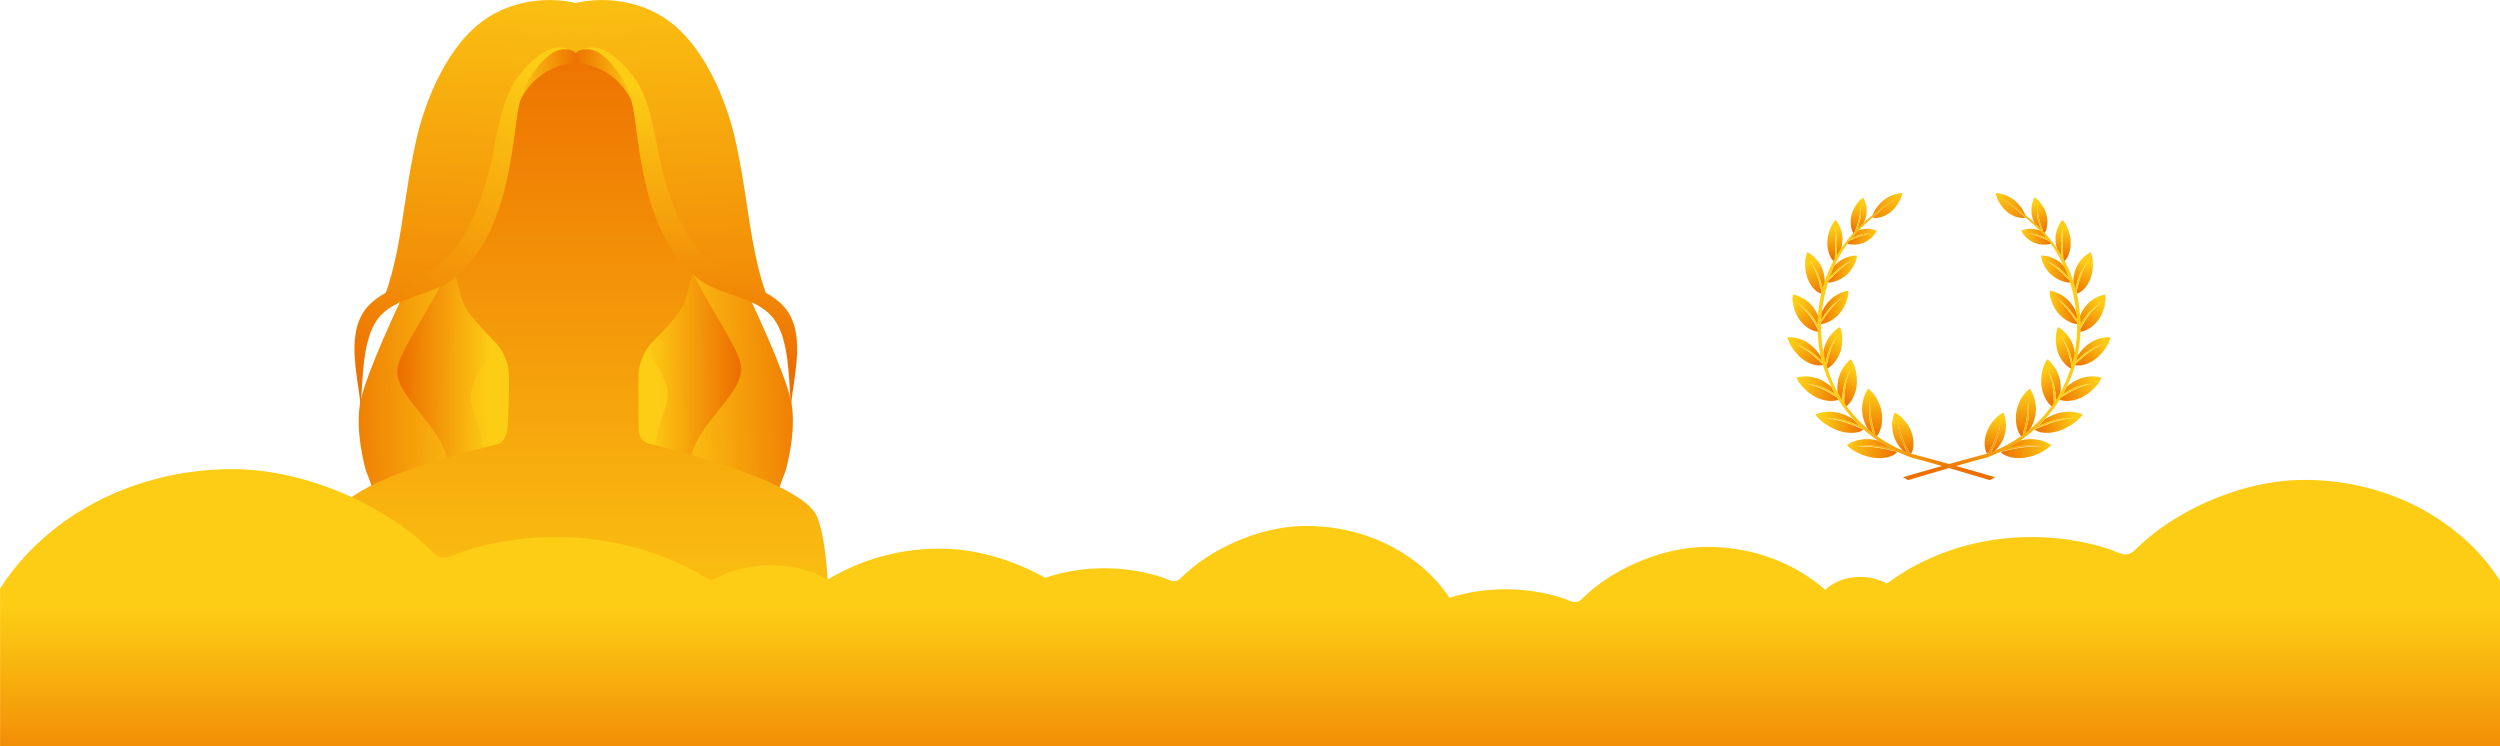<svg xmlns="http://www.w3.org/2000/svg" xmlns:xlink="http://www.w3.org/1999/xlink" viewBox="0 0 1801 537.5"><defs><linearGradient id="Degradado_sin_nombre_59" data-name="Degradado sin nombre 59" x1="589.09" y1="148.99" x2="473.79" y2="143.98" gradientTransform="matrix(1, 0, 0, -1, -0.02, 399.26)" gradientUnits="userSpaceOnUse"><stop offset="0" stop-color="#ed6f00"></stop><stop offset="1" stop-color="#fdcd15"></stop></linearGradient><linearGradient id="Degradado_sin_nombre_59-2" x1="236.63" y1="140.89" x2="352.49" y2="143.12" xlink:href="#Degradado_sin_nombre_59"></linearGradient><linearGradient id="Degradado_sin_nombre_59-3" x1="531.89" y1="110.57" x2="466.23" y2="110.14" xlink:href="#Degradado_sin_nombre_59"></linearGradient><linearGradient id="Degradado_sin_nombre_59-4" x1="273.09" y1="33.35" x2="346.8" y2="33.35" xlink:href="#Degradado_sin_nombre_59"></linearGradient><linearGradient id="Degradado_sin_nombre_59-5" x1="288.32" y1="108.78" x2="353.99" y2="108.34" xlink:href="#Degradado_sin_nombre_59"></linearGradient><linearGradient id="Degradado_sin_nombre_59-6" x1="416.44" y1="380.88" x2="416.44" y2="-102.21" xlink:href="#Degradado_sin_nombre_59"></linearGradient><linearGradient id="Degradado_sin_nombre_59-7" x1="496.93" y1="71.05" x2="471.78" y2="459.47" xlink:href="#Degradado_sin_nombre_59"></linearGradient><linearGradient id="Degradado_sin_nombre_59-8" x1="332.71" y1="71.05" x2="357.87" y2="459.47" xlink:href="#Degradado_sin_nombre_59"></linearGradient><linearGradient id="Degradado_sin_nombre_59-9" x1="412.55" y1="339.84" x2="459.16" y2="339.84" xlink:href="#Degradado_sin_nombre_59"></linearGradient><linearGradient id="Degradado_sin_nombre_59-10" x1="417.09" y1="339.84" x2="370.48" y2="339.84" xlink:href="#Degradado_sin_nombre_59"></linearGradient><linearGradient id="Degradado_sin_nombre_59-11" x1="262.21" y1="118.97" x2="385.86" y2="350.4" xlink:href="#Degradado_sin_nombre_59"></linearGradient><linearGradient id="Degradado_sin_nombre_59-12" x1="497.11" y1="133.71" x2="497.11" y2="338.92" xlink:href="#Degradado_sin_nombre_59"></linearGradient><linearGradient id="Degradado_sin_nombre_13" data-name="Degradado sin nombre 13" x1="900.52" y1="-177.15" x2="900.52" y2="-35.97" gradientTransform="matrix(1, 0, 0, -1, -0.02, 399.26)" gradientUnits="userSpaceOnUse"><stop offset="0" stop-color="#ed6f00"></stop><stop offset="0.39" stop-color="#f49909"></stop><stop offset="0.79" stop-color="#fabe11"></stop><stop offset="1" stop-color="#fdcd15"></stop></linearGradient><linearGradient id="Degradado_sin_nombre_59-13" x1="1322.29" y1="212.57" x2="1321.64" y2="234.61" xlink:href="#Degradado_sin_nombre_59"></linearGradient><linearGradient id="Degradado_sin_nombre_59-14" x1="1336.87" y1="231.82" x2="1340.62" y2="252.4" xlink:href="#Degradado_sin_nombre_59"></linearGradient><linearGradient id="Degradado_sin_nombre_59-15" x1="1330.02" y1="228.73" x2="1352.04" y2="228.73" xlink:href="#Degradado_sin_nombre_59"></linearGradient><linearGradient id="Degradado_sin_nombre_59-16" x1="1315.97" y1="205.44" x2="1337.74" y2="205.44" xlink:href="#Degradado_sin_nombre_59"></linearGradient><linearGradient id="Degradado_sin_nombre_59-17" x1="1313.85" y1="187.39" x2="1304.05" y2="210.26" xlink:href="#Degradado_sin_nombre_59"></linearGradient><linearGradient id="Degradado_sin_nombre_59-18" x1="1311.89" y1="161.16" x2="1294.42" y2="181.58" xlink:href="#Degradado_sin_nombre_59"></linearGradient><linearGradient id="Degradado_sin_nombre_59-19" x1="1311.24" y1="177.78" x2="1331.6" y2="177.78" xlink:href="#Degradado_sin_nombre_59"></linearGradient><linearGradient id="Degradado_sin_nombre_59-20" x1="1314.49" y1="136.8" x2="1291.14" y2="152.8" xlink:href="#Degradado_sin_nombre_59"></linearGradient><linearGradient id="Degradado_sin_nombre_59-21" x1="1326.65" y1="113.49" x2="1297.58" y2="123.61" xlink:href="#Degradado_sin_nombre_59"></linearGradient><linearGradient id="Degradado_sin_nombre_59-22" x1="1311.39" y1="136.44" x2="1325.43" y2="154.89" xlink:href="#Degradado_sin_nombre_59"></linearGradient><linearGradient id="Degradado_sin_nombre_59-23" x1="1324.34" y1="110.5" x2="1336.1" y2="132.21" xlink:href="#Degradado_sin_nombre_59"></linearGradient><linearGradient id="Degradado_sin_nombre_59-24" x1="1342.58" y1="91.04" x2="1313.18" y2="98.06" xlink:href="#Degradado_sin_nombre_59"></linearGradient><linearGradient id="Degradado_sin_nombre_59-25" x1="1371.77" y1="72.54" x2="1369.97" y2="98.01" xlink:href="#Degradado_sin_nombre_59"></linearGradient><linearGradient id="Degradado_sin_nombre_59-26" x1="1348.15" y1="85.11" x2="1349.12" y2="117.12" xlink:href="#Degradado_sin_nombre_59"></linearGradient><linearGradient id="Degradado_sin_nombre_59-27" x1="1366.4" y1="74.08" x2="1329.72" y2="78.28" xlink:href="#Degradado_sin_nombre_59"></linearGradient><linearGradient id="Degradado_sin_nombre_59-28" x1="1343.22" y1="235.78" x2="1370" y2="260.43" xlink:href="#Degradado_sin_nombre_59"></linearGradient><linearGradient id="Degradado_sin_nombre_47" data-name="Degradado sin nombre 47" x1="1414.91" y1="154.87" x2="1325.28" y2="154.87" gradientTransform="matrix(1, 0, 0, -1, -0.02, 399.26)" gradientUnits="userSpaceOnUse"><stop offset="0" stop-color="#ed6f00"></stop><stop offset="0.4" stop-color="#f39408"></stop><stop offset="1" stop-color="#fdcd15"></stop></linearGradient><linearGradient id="Degradado_sin_nombre_59-29" x1="1485.91" y1="212.57" x2="1486.56" y2="234.61" xlink:href="#Degradado_sin_nombre_59"></linearGradient><linearGradient id="Degradado_sin_nombre_59-30" x1="1471.33" y1="231.82" x2="1467.58" y2="252.4" xlink:href="#Degradado_sin_nombre_59"></linearGradient><linearGradient id="Degradado_sin_nombre_59-31" x1="1478.19" y1="228.73" x2="1456.17" y2="228.73" xlink:href="#Degradado_sin_nombre_59"></linearGradient><linearGradient id="Degradado_sin_nombre_59-32" x1="1492.24" y1="205.44" x2="1470.47" y2="205.44" xlink:href="#Degradado_sin_nombre_59"></linearGradient><linearGradient id="Degradado_sin_nombre_59-33" x1="1494.37" y1="187.39" x2="1504.16" y2="210.26" xlink:href="#Degradado_sin_nombre_59"></linearGradient><linearGradient id="Degradado_sin_nombre_59-34" x1="1496.33" y1="161.16" x2="1513.8" y2="181.58" xlink:href="#Degradado_sin_nombre_59"></linearGradient><linearGradient id="Degradado_sin_nombre_59-35" x1="1496.96" y1="177.78" x2="1476.6" y2="177.78" xlink:href="#Degradado_sin_nombre_59"></linearGradient><linearGradient id="Degradado_sin_nombre_59-36" x1="1493.73" y1="136.8" x2="1517.07" y2="152.8" xlink:href="#Degradado_sin_nombre_59"></linearGradient><linearGradient id="Degradado_sin_nombre_59-37" x1="1481.56" y1="113.49" x2="1510.63" y2="123.61" xlink:href="#Degradado_sin_nombre_59"></linearGradient><linearGradient id="Degradado_sin_nombre_59-38" x1="1496.82" y1="136.43" x2="1482.78" y2="154.89" xlink:href="#Degradado_sin_nombre_59"></linearGradient><linearGradient id="Degradado_sin_nombre_59-39" x1="1483.87" y1="110.5" x2="1472.12" y2="132.22" xlink:href="#Degradado_sin_nombre_59"></linearGradient><linearGradient id="Degradado_sin_nombre_59-40" x1="1465.63" y1="91.04" x2="1495.03" y2="98.06" xlink:href="#Degradado_sin_nombre_59"></linearGradient><linearGradient id="Degradado_sin_nombre_59-41" x1="1436.44" y1="72.53" x2="1438.24" y2="98.01" xlink:href="#Degradado_sin_nombre_59"></linearGradient><linearGradient id="Degradado_sin_nombre_59-42" x1="1460.06" y1="85.11" x2="1459.09" y2="117.12" xlink:href="#Degradado_sin_nombre_59"></linearGradient><linearGradient id="Degradado_sin_nombre_59-43" x1="1441.8" y1="74.08" x2="1478.49" y2="78.28" xlink:href="#Degradado_sin_nombre_59"></linearGradient><linearGradient id="Degradado_sin_nombre_59-44" x1="1464.98" y1="235.77" x2="1438.2" y2="260.42" xlink:href="#Degradado_sin_nombre_59"></linearGradient><linearGradient id="Degradado_sin_nombre_47-2" x1="1393.3" y1="154.87" x2="1482.93" y2="154.87" xlink:href="#Degradado_sin_nombre_47"></linearGradient></defs><g id="Capa_2" data-name="Capa 2"><g id="vc_academy"><g id="chica"><path d="M414.66,4.36s13.51-7.93,46.53,3.52,59,75.8,66.91,96,11.66,110,11.66,110,25.77,53.83,30.17,75.3-4,50.08-4,50.08-11.79,27.54-11.79,50.4,14.44,61.52-22.25,95.51C505,510,493.41,510,493.41,510s31.84-20.41,20.27-41.2-43.8-28.8-27.28-88.22c0,0-38-52.83-37.39-76.85,1.44-59.12,40.53-84,43.06-126.16,0,0-31.33-157.85-77.42-146.93V4.36Z" style="fill: url(#Degradado_sin_nombre_59)"></path><path d="M414.94,4.36s-13.51-7.93-46.53,3.52-59,75.8-66.92,96-11.65,110-11.65,110-25.77,53.83-30.17,75.3,4,50.08,4,50.08,11.78,27.54,11.78,50.4S261,451.12,297.71,485.11C324.56,510,336.19,510,336.19,510s-31.84-20.41-20.27-41.2,43.8-28.8,27.28-88.22c0,0,27.94-52.85,29.2-76.85,2.54-48.48-32.33-84-34.86-126.16,0,0,31.32-157.85,77.41-146.93V4.36Z" style="fill: url(#Degradado_sin_nombre_59-2)"></path><path d="M471.35,326.55c-.25,6.45.61,13.47,3.07,22.22,11.47,40.7,64.07,48,70.6,48.7-6.16-.85-52.66-8.93-48.08-62,.11-1.17.23-2.36.38-3.56,3.14-25.22,35.75-45.86,36.74-65.68.73-14.46-30-52.15-41.95-86.19-3.32,18.55-7.35,36.38-11.17,43.4-2.86,5.26-11,14.44-19.68,23.34,12.12,15.71,22.81,30.75,19.19,42.79-4.53,15.13-8.66,25.08-9.1,36.95Z" style="fill: url(#Degradado_sin_nombre_59-3)"></path><path d="M343.66,352.66c-11.47,40.7-64.07,47.95-70.6,48.7,6.16-.84,52.66-8.93,48.08-62,8.23-2.72,17.49-5.95,25.59-8.95.25,6.45-.61,13.47-3.07,22.21Z" style="fill: url(#Degradado_sin_nombre_59-4)"></path><path d="M348.82,328.35c.24,6.45-.61,13.47-3.07,22.21-11.48,40.71-64.08,48-70.6,48.7,6.16-.84,52.65-8.93,48.07-61.95-.1-1.17-.23-2.36-.38-3.57-3.13-25.22-35.74-45.85-36.74-65.67-.73-14.47,30.06-52.15,41.95-86.2,3.33,18.56,7.36,36.39,11.17,43.4,2.87,5.27,11,14.45,19.69,23.35-12.12,15.7-22.81,30.75-19.2,42.79,4.54,15.13,8.66,25.07,9.1,36.95Z" style="fill: url(#Degradado_sin_nombre_59-5)"></path><path d="M598.82,501.46l-362.61-2.07c-2.32-36.14-5.1-100.6,4.86-127.41,10.76-29,115-50.72,118.72-52.41,2.8-1.26,5.44-6.92,5.71-10,.76-6.68,1.45-35,1.19-39.78v-.16A36.86,36.86,0,0,0,356.25,246l-1.56-1.61c-8.54-8.77-16.57-17.81-19.4-23-3.76-6.9-7.73-24.47-11-42.75-2.12-11.77-4-23.83-5.28-33.52-3.37-24.76-6.51-62.51,5.05-89.56,6.67-15.6,30.29-37.13,88-37.13s82.78,19,90.59,37.13c11.65,27,8.43,64.8,5.05,89.56-1.33,9.69-3.17,21.75-5.28,33.52-3.28,18.28-7.25,35.85-11,42.75-2.83,5.19-10.85,14.23-19.39,23-.46.46-1,1-1.57,1.61A36.9,36.9,0,0,0,460,269.66a.81.81,0,0,1,0,.16c-.27,5.11,0,34.85.15,40.27a10.08,10.08,0,0,0,7.88,9.62c3.39.75,109.59,25.9,120.58,52.52,11.78,28.52,8,109.12,10.21,129.24Z" style="fill: url(#Degradado_sin_nombre_59-6)"></path><path d="M412.6,45.06l-2.93-18,5-24.82s31.32-9,61.82,9.32,47.15,61.83,53.25,89.31c11.1,50,10,85.91,28.38,126.48-14.42-18.42-68.49-46.54-73.09-65.94S463,90.69,460.84,79.72s-12.45-44-48.24-34.67Z" style="fill: url(#Degradado_sin_nombre_59-7)"></path><path d="M417,45.06l2.93-18-5-24.82s-31.32-9-61.82,9.32S306,73.36,299.86,100.84c-11.1,50-10,85.91-28.37,126.48,14.42-18.42,68.49-46.54,73.1-65.94s22.06-70.69,24.17-81.66,12.45-44,48.24-34.67Z" style="fill: url(#Degradado_sin_nombre_59-8)"></path><path d="M412.6,45.06s-.65-1.39,2.06-6.38c4.58-8.38,42.54-3.07,44.48,44.75-11.05-39.1-46.55-38.37-46.55-38.37Z" style="fill: url(#Degradado_sin_nombre_59-9)"></path><path d="M417,45.06s.65-1.39-2.06-6.38c-4.58-8.38-42.54-3.07-44.48,44.75C381.51,44.33,417,45.06,417,45.06Z" style="fill: url(#Degradado_sin_nombre_59-10)"></path><path d="M409.67,35.73C393.7,27.62,373,52.84,367.29,65c-9,19.36-10.37,42.25-16.11,62.72s-13.87,40.83-28.09,56.88c-13.13,14.82-44.64,21.28-57.94,35.95-16.42,18.12-7.83,47.89-5.32,71.51,1.63-18.55,1-47.51,12.47-62.52,12.81-16.69,39.95-16.28,55.62-29.74,33.23-28.52,39-74,44.43-114.72,1.53-11.48,4.2-22,11-31.52,5.59-7.81,15.12-20.42,26.3-17.82Z" style="fill: url(#Degradado_sin_nombre_59-11)"></path><path d="M419.93,35.73c16-8.11,36.71,17.11,42.37,29.26,9,19.36,10.38,42.25,16.12,62.72s13.87,40.83,28.1,56.88c13.12,14.82,44.63,21.28,57.93,35.95,16.42,18.12,7.83,47.89,5.32,71.51-1.63-18.55-1-47.51-12.47-62.52-12.81-16.69-39.95-16.28-55.62-29.74-33.23-28.52-39-74-44.43-114.72-1.53-11.48-4.2-22-11-31.52-5.59-7.81-15.12-20.42-26.3-17.82Z" style="fill: url(#Degradado_sin_nombre_59-12)"></path></g><path id="nubes" d="M1671.17,346.07c-3.89-.23-7.84-.35-11.81-.33-38.71.13-78,16.53-104.65,36.17a170.79,170.79,0,0,0-16.78,14.39c-6.5,6.19-11.48,1.45-20.11-1.25a184.2,184.2,0,0,0-54.85-8.16c-39.6.13-75.76,12.74-103.65,33.54a39,39,0,0,0-19.2-4.81c-10.35,0-19.51,3.67-25.2,9.33-19.84-17.5-46.72-28.91-76.59-30.71-2.87-.18-5.78-.25-8.73-.25-26.52.1-53.41,10.49-72.92,23.56-1.59,1.05-3.13,2.14-4.62,3.24a127,127,0,0,0-12.44,10.66c-4.8,4.59-8.5,1.09-14.88-.92a136.36,136.36,0,0,0-40.66-6,134.05,134.05,0,0,0-39.82,6.09c-15-22.37-39.24-39.44-68.15-47.16a134.15,134.15,0,0,0-26.67-4.3c-2.91-.17-5.81-.25-8.75-.25-28.68.09-57.78,12.24-77.54,26.8a128,128,0,0,0-12.44,10.66c-4.8,4.59-8.49,1.08-14.88-.91a136.06,136.06,0,0,0-40.66-6.07A133.62,133.62,0,0,0,753,416.23c-21.67-12.06-48.53-20.87-75.09-21-3.48,0-6.94.08-10.37.3a154.47,154.47,0,0,0-71.18,21.95c-11.37-6.44-25.63-10.28-41.12-10.28-16.33,0-31.3,4.25-42.94,11.32C481.08,398.74,442.65,387,401,386.85a218.09,218.09,0,0,0-65.08,9.7c-10.23,3.19-16.14,8.82-23.86,1.46a202.52,202.52,0,0,0-19.93-17.07C260.61,357.61,214,338.15,168.05,338c-4.71,0-9.4.12-14,.39-66.32,4-123.4,37.53-154,85.7V537.5H1801V418.29C1775.18,377.7,1727.08,349.42,1671.17,346.07Z" style="fill: url(#Degradado_sin_nombre_13)"></path><g id="laurel"><path d="M1327.26,174.37a28.3,28.3,0,0,1-.89,4.79c-.1.41-.22.8-.35,1.19q-1.69,2.57-3.22,5.22c.06-.36.11-.73.16-1.1a.49.49,0,0,1,0-.12,64.29,64.29,0,0,0-.91-20.62c.62,5.43.2,10.55-.14,20.31,0,.64-.07,1.56-.14,2.45,0,.37-.07.73-.1,1.07l-.42.79c-.12-.09-.24-.18-.35-.28-3-2.6-5-9.19-4.38-15.3.52-5.38,2.94-11.53,5.78-14.27,2.8,3,5.6,9,4.94,15.86Z" style="fill-rule: evenodd;fill: url(#Degradado_sin_nombre_59-13)"></path><path d="M1342.37,142.39c-3.16,1.67-6.59,6.41-8.11,11-1.7,5.06-1.21,11.46.94,14.62l.12.16,1-1.11h0c0-.15.08-.3.11-.45a19.8,19.8,0,0,1,.56-2c3.13-8.11,3-12.43,3.5-17.33-.22,5,1.07,8.84-2.54,17.76l0,.11c-.08.19-.15.37-.23.54h0l4.33-4.1v0l.52-1a24.46,24.46,0,0,0,1.26-3,18.94,18.94,0,0,0-1.46-15.08Z" style="fill-rule: evenodd;fill: url(#Degradado_sin_nombre_59-14)"></path><path d="M1352,166.09c-1,3-4.71,6.61-8.59,8.46a18.76,18.76,0,0,1-12.48,1.06,8.88,8.88,0,0,1-1-.35c.35-.48.7-.95,1.06-1.42.65-.19,1.28-.39,1.66-.55,7.14-3.25,10.91-4.47,15.3-5.42-4.06.67-7.6.46-13.79,3.51-.69.34-1.4.73-2.16,1.15q2.17-2.76,4.65-5.45c.41-.23.82-.45,1.26-.67s.74-.33,1.11-.47a18.13,18.13,0,0,1,12.92.17Z" style="fill-rule: evenodd;fill: url(#Degradado_sin_nombre_59-15)"></path><path d="M1337.72,184.08c0,3.67-2.71,9.17-6.3,12.87-3.85,4-10.19,6.69-14.42,6.61a7.1,7.1,0,0,1-1-.08c.09-.3.19-.59.28-.88.44-.37,1-.76,1.45-1.14a18.21,18.21,0,0,0,1.47-1.22c6.65-6.61,10.34-9.57,14.82-12.52-4.64,2.74-9,4.06-15.59,11.72-.08.09-.15.19-.23.27-.55.64-1.08,1.27-1.6,1.9.77-2.3,1.64-4.64,2.63-7a25.66,25.66,0,0,1,2.61-3.43l.59-.64a22.08,22.08,0,0,1,15.33-6.45Z" style="fill-rule: evenodd;fill: url(#Degradado_sin_nombre_59-16)"></path><path d="M1314.63,203.18c-.58,1.72-1.11,3.48-1.59,5.25l-.06-.25c0-.13,0-.27-.08-.41-2.42-11.66-6-15.07-9.1-20.28,2.79,5.29,5.51,10,7.86,20.35.22,1,.44,2,.65,2.94a1.69,1.69,0,0,0,0,.24c0,.18-.09.36-.13.53l-.11,0c-4.32-1.13-8.76-6.43-10.6-13.15-1.54-5.66-1.36-12.83.6-16.7A23.13,23.13,0,0,1,1313.57,196a30.26,30.26,0,0,1,1,6.85c0,.12,0,.22,0,.34Z" style="fill-rule: evenodd;fill: url(#Degradado_sin_nombre_59-17)"></path><path d="M1309.57,236.89c0,.69,0,1.37.07,2.06l-.21,0c-4.71-.45-10.54-4.37-14-10.07-3.11-5.17-4.81-12.32-3.75-16.71a24,24,0,0,1,15.79,10.9,29.67,29.67,0,0,1,2.15,4.34c.06.13.11.27.16.41q-.22,3.22-.25,6.48l-.2-.37c-5.37-10-9.95-12-14.44-16.11,4.33,4.45,8.48,7.92,13.68,17.53.22.4.49.82.76,1.24l.21.32Z" style="fill-rule: evenodd;fill: url(#Degradado_sin_nombre_59-18)"></path><path d="M1326.36,224.41c-3.79,5.13-10,8.79-14.42,9a5.79,5.79,0,0,1-.72,0c0-.2,0-.39,0-.61.23-.28.48-.58.75-.87a21.3,21.3,0,0,0,1.65-2,71.46,71.46,0,0,1,13.88-15.86c-4.68,3.76-8.77,5.82-15,15.45-.15.22-.29.45-.43.67-.27.41-.53.82-.79,1.23.06-1.16.13-2.41.24-3.73a23.12,23.12,0,0,1,1-2.85,28.47,28.47,0,0,1,3.38-5.9,24.9,24.9,0,0,1,15.6-9.52C1332,213.44,1329.74,219.82,1326.36,224.41Z" style="fill-rule: evenodd;fill: url(#Degradado_sin_nombre_59-19)"></path><path d="M1313.26,262.94l-.11,0c-4.07,1.22-10.75-.83-16-5.42-4.55-4-8.63-10.12-9.39-14.43,4.39-.56,11.57.9,17.36,5.93a33,33,0,0,1,6.42,7.54c.06.08.1.16.15.24.24,1.08.53,2.26.87,3.53l-.14-.14-.87-.84c-8.75-8.56-12.8-9-18.3-11.77,5.31,3,9.41,5,17.38,12.5.7.66,1.52,1.28,2.28,1.94l.15.12c.07.26.15.52.23.78Z" style="fill-rule: evenodd;fill: url(#Degradado_sin_nombre_59-20)"></path><path d="M1324.45,287.91l-.11,0c-4.2,1.84-11.39,1-17.55-2.57-5.53-3.2-11-8.82-12.55-13.23,4.54-1.52,12.42-1.53,19.46,2.55a35.46,35.46,0,0,1,5.52,4l.17.15c.84,1.73,1.78,3.5,2.79,5.29l-.2-.14c-10.56-6.89-15.29-6.3-21.52-8,6.15,2,11.27,3,21.07,9.23.52.33,1.11.64,1.71,1l.2.1,1,1.66Z" style="fill-rule: evenodd;fill: url(#Degradado_sin_nombre_59-21)"></path><path d="M1326.29,251.73c-1.57,6.12-5.78,11.6-9.82,13.67a5.44,5.44,0,0,1-.82.37l-.3-1c.16-.46.34-.94.51-1.41a13.86,13.86,0,0,0,.44-1.47,70.4,70.4,0,0,1,7.13-20.2c-2.93,5.22-6,8.56-8.21,19.38,0,.28-.11.57-.17.87s-.14.74-.2,1.11l-1.58-6.22a27.51,27.51,0,0,1,.3-3.23c.15-1,.35-2,.6-3a25.29,25.29,0,0,1,11.22-15C1327.42,239.16,1327.73,246.09,1326.29,251.73Z" style="fill-rule: evenodd;fill: url(#Degradado_sin_nombre_59-22)"></path><path d="M1337.71,276.05c-.43,6.85-3.55,13.5-7.5,16.58-.27.2-.53.39-.8.57l-.83-1.17c0-.54,0-1.11,0-1.64s0-.94,0-1.36c.2-11.55,2.14-16.33,4-22.71-2.17,6.22-5.26,9.93-5.4,22v1.73l-2.93-4.68c-.17-.85-.32-1.72-.42-2.62a30.71,30.71,0,0,1-.13-5.52,27.15,27.15,0,0,1,9.41-18.42c3.09,3.43,4.94,10.85,4.54,17.22Z" style="fill-rule: evenodd;fill: url(#Degradado_sin_nombre_59-23)"></path><path d="M1342.36,309.4h0c-3.41,3-11.42,3.33-19,.45-6.23-2.36-12.91-7.1-15.46-11.18,4.21-2.13,12.1-3.24,20-.22a39,39,0,0,1,6.85,3.39l.18.1c1.62,1.77,3.34,3.52,5.18,5.24a2.71,2.71,0,0,1-.3-.13l-1.15-.51c-12.39-5.49-18-4.92-24.7-5.72a91.25,91.25,0,0,1,24.07,6.79c1.34.56,2.94,1.16,4.25,1.74Z" style="fill-rule: evenodd;fill: url(#Degradado_sin_nombre_59-24)"></path><path d="M1376.18,309.41c-2.49-5.41-7.31-10.67-11.35-12.12a25.28,25.28,0,0,0,.42,19.29,27.61,27.61,0,0,0,5.52,8l.34.33,3,1.14c0-.07-.07-.14-.11-.2l-.5-.91c-5.72-10.58-5.55-16-6.54-22.19a73.8,73.8,0,0,0,7.55,21.32c.43.83.86,1.63,1.3,2.44l.09.17.81.28a1,1,0,0,1,.07-.12c2.4-4.13,2.33-11.21-.55-17.44Z" style="fill-rule: evenodd;fill: url(#Degradado_sin_nombre_59-25)"></path><path d="M1352.12,314.17a3.61,3.61,0,0,1-.25.3l-.89-.62c0-.2-.09-.39-.13-.59-.22-1.05-.42-2.18-.66-3-3.2-11.08-3-16.7-3-23.34-.28,6.75-2,11.74,1.8,24l.36,1.13.22.7c-1-.78-2.07-1.57-3.1-2.4q-.45-.63-.87-1.32a30,30,0,0,1-3.51-8.61,27,27,0,0,1,3.64-20.37c4,2.35,8,8.89,9.45,15.09,1.68,7,.27,15-3,19Z" style="fill-rule: evenodd;fill: url(#Degradado_sin_nombre_59-26)"></path><path d="M1366.83,325.54l0,0c-3,3.69-11,5.53-19,3.91-6.65-1.34-14.09-5-17.27-8.8,3.94-2.93,11.74-5.46,20.2-3.75.59.12,1.18.25,1.77.4.26.06.51.14.76.21l9.6,5.85h-.06l-.6-.16c-12.89-3.28-18.37-2-25.15-1.65a92.14,92.14,0,0,1,25.27,3c1.37.34,2.91.54,4.28.89l.26.07Z" style="fill-rule: evenodd;fill: url(#Degradado_sin_nombre_59-27)"></path><path d="M1350,155.86c-.41.32-.82.64-1.22,1,3.8.73,10.11-.84,14.6-5.27,3.71-3.68,6.79-9,7-12.56a24,24,0,0,0-15.15,6.77,27,27,0,0,0-6.36,9.5l1,.1.58-.65c7.07-7.83,11.15-9.24,15.85-12.07-4.51,3-7.89,5.82-15,12l-1.34,1.16Z" style="fill-rule: evenodd;fill: url(#Degradado_sin_nombre_59-28)"></path><path d="M1437.49,343.86c-.41-.13-40.68-11.88-59.08-16.53-.56-.14-1.13-.3-1.68-.49h0l-.94-.33-1.3-2.44a73.4,73.4,0,0,1-7.55-21.32c1,6.22.82,11.62,6.54,22.19.17.31.34.6.5.91-1.06-.39-2.13-.82-3.19-1.27a97.59,97.59,0,0,1-18.64-10.41l-1.27-.91c-.22-1.05-.42-2.18-.66-3-3.2-11.08-3-16.7-3-23.34-.28,6.75-2,11.74,1.8,24l.36,1.13c-1.28-1-2.52-2-3.75-3a95.19,95.19,0,0,1-10.18-10c-1.83-2.08-3.54-4.22-5.16-6.44-.55-.74-1.08-1.49-1.6-2.24,0-.48,0-.94,0-1.36.2-11.55,2.14-16.33,4-22.71-2.18,6.22-5.27,9.93-5.41,22-1.18-1.81-2.3-3.67-3.35-5.56a93,93,0,0,1-4.24-8.69c-1.2-2.82-2.26-5.72-3.19-8.68-.21-.68-.42-1.36-.61-2.05a13.86,13.86,0,0,0,.44-1.47,70.4,70.4,0,0,1,7.13-20.2c-2.93,5.21-6,8.55-8.21,19.38-.64-2.45-1.2-4.94-1.66-7.47a105.08,105.08,0,0,1-1.51-12.17,77.52,77.52,0,0,1-.11-8c0-.47,0-1,0-1.47a21.3,21.3,0,0,0,1.65-2,71.46,71.46,0,0,1,13.88-15.86c-4.68,3.76-8.77,5.82-15,15.45-.15.22-.29.45-.43.67.09-1.64.24-3.44.45-5.36a115.67,115.67,0,0,1,2.3-13.47c.63-2.68,1.35-5.3,2.16-7.88.22-.7.45-1.41.69-2.11a18.21,18.21,0,0,0,1.47-1.22c6.65-6.61,10.34-9.57,14.82-12.51-4.64,2.73-9,4-15.59,11.71,1-2.82,2.16-5.58,3.41-8.27,1.14-2.45,2.37-4.82,3.69-7.13a94.89,94.89,0,0,1,5.46-8.43c.57-.78,1.15-1.56,1.75-2.33,7.14-3.24,10.91-4.47,15.3-5.42-4.06.67-7.59.46-13.78,3.52q2.32-2.82,4.86-5.45,2.81-2.91,5.87-5.56s1.59-1.44,3.94-3.51c4.56-4,12-10.49,16.73-13.74h0c.19-.14.39-.28.58-.4l.08-.05a65,65,0,0,0-7.51,4.49s0,0,0,0h0c-.84.59-1.62,1.2-2.44,1.86h0c-1.91,1.55-4,3.38-7.17,6l-.22.18c-2.4,2-4.74,3.67-6.32,5.25l-.23.23c-1.3,1.17-2.78,2.59-4.37,4.23,3.62-8.91,2.33-12.79,2.55-17.76-.48,4.9-.37,9.22-3.5,17.33a18.35,18.35,0,0,0-.56,2l-1.27,1.39a110.11,110.11,0,0,0-8.82,11.19c-1.17,1.7-2.32,3.48-3.42,5.32a.59.59,0,0,1,0-.13,64.22,64.22,0,0,0-.92-20.62c.63,5.44.2,10.55-.14,20.32,0,.63-.07,1.55-.14,2.44-.29.52-.58,1-.86,1.58a79.55,79.55,0,0,0-4.25,9.22c-.74,1.84-1.43,3.69-2.05,5.55-.06.19-.12.38-.19.57s-.19.59-.29.88l-.24.76v0c-.07.27-.15.53-.24.8-.16.52-.31,1-.46,1.56l-.15.51-.06.23c0-.13,0-.27-.08-.41-2.42-11.65-6-15.06-9.11-20.28,2.79,5.3,5.52,10,7.87,20.35.22,1,.44,2,.64,2.94l-.18.75a101,101,0,0,0-2,11.35c-.18,1.5-.33,3-.44,4.5q-.25,3.25-.28,6.52c-5.38-10-10-12-14.44-16.11,4.33,4.44,8.47,7.91,13.68,17.53.22.4.49.82.76,1.24,0,.78,0,1.57.05,2.35a107.75,107.75,0,0,0,1,11.45,57,57,0,0,0,1.06,6.19c.24,1.09.52,2.3.87,3.63l-.86-.84c-8.76-8.55-12.8-9-18.3-11.77,5.3,3,9.41,5,17.37,12.5.71.66,1.53,1.29,2.28,1.94.09.31.18.62.28.94a101.77,101.77,0,0,0,6.06,15.71c.51,1.05,1,2.12,1.63,3.2.37.71.75,1.41,1.13,2.09-10.55-6.89-15.29-6.31-21.52-8,6.16,2,11.28,3,21.07,9.24.52.33,1.11.64,1.71,1l1.1,1.81a98.69,98.69,0,0,0,10.43,13.88c.32.37.65.72,1,1.07l0,0c1.3,1.4,2.66,2.78,4,4.11l-1.14-.51c-12.4-5.49-18-4.93-24.7-5.73a91.3,91.3,0,0,1,24.06,6.79c1.34.57,2.94,1.17,4.26,1.75a.1.1,0,0,0,0,0,98.47,98.47,0,0,0,10.14,7.93l.19.13a108.5,108.5,0,0,0,9.5,5.76c-12.9-3.28-18.38-2-25.15-1.65a91.68,91.68,0,0,1,25.26,3c1.38.34,2.91.54,4.29.88l.22.12a118.66,118.66,0,0,0,11,4.6c8.39,1.77,55.34,15.86,55.81,16l.05,0,4.08-2.26-.28-.08Z" style="fill-rule: evenodd;fill: url(#Degradado_sin_nombre_47)"></path><path d="M1480.91,174.37a27.33,27.33,0,0,0,.88,4.79c.1.41.23.8.35,1.19q1.69,2.57,3.22,5.22c-.06-.36-.11-.73-.16-1.1a.49.49,0,0,0,0-.12,64.29,64.29,0,0,1,.91-20.62c-.62,5.43-.2,10.55.14,20.31,0,.64.07,1.56.14,2.45,0,.37.07.73.1,1.07l.42.79c.12-.09.24-.18.35-.28,3-2.6,5-9.19,4.38-15.3-.52-5.38-2.94-11.53-5.78-14.27-2.8,3-5.6,9-4.94,15.86Z" style="fill-rule: evenodd;fill: url(#Degradado_sin_nombre_59-29)"></path><path d="M1464.33,157.48a23,23,0,0,0,1.26,3c.17.34.34.66.52,1v0l4.33,4.1h0l-.23-.54a.37.37,0,0,1,0-.11c-3.62-8.92-2.32-12.79-2.54-17.76.47,4.9.37,9.22,3.5,17.33a20.56,20.56,0,0,1,.56,2c0,.15.07.3.11.45h0l1,1.11.12-.16c2.14-3.16,2.64-9.56.94-14.62-1.52-4.55-5-9.29-8.11-11a19,19,0,0,0-1.46,15.08Z" style="fill-rule: evenodd;fill: url(#Degradado_sin_nombre_59-30)"></path><path d="M1456.15,166.09c1,3,4.71,6.61,8.59,8.46a18.73,18.73,0,0,0,12.47,1.06,8.31,8.31,0,0,0,1-.35c-.35-.48-.7-.95-1.06-1.42-.65-.19-1.28-.39-1.66-.55-7.14-3.25-10.91-4.47-15.3-5.42,4.06.67,7.59.46,13.79,3.51.68.34,1.4.73,2.16,1.15q-2.17-2.76-4.65-5.45c-.41-.23-.83-.45-1.26-.67s-.74-.33-1.11-.47a18.13,18.13,0,0,0-12.92.17Z" style="fill-rule: evenodd;fill: url(#Degradado_sin_nombre_59-31)"></path><path d="M1470.45,184.08c0,3.67,2.71,9.17,6.3,12.87,3.85,4,10.19,6.69,14.42,6.61a7.1,7.1,0,0,0,1-.08c-.09-.3-.19-.59-.28-.88-.44-.37-1-.76-1.45-1.14a16.6,16.6,0,0,1-1.47-1.22c-6.65-6.61-10.34-9.57-14.82-12.52,4.64,2.74,9,4.06,15.58,11.72l.24.27c.55.64,1.08,1.27,1.6,1.9-.77-2.3-1.64-4.64-2.63-7a26.54,26.54,0,0,0-2.61-3.43l-.59-.64a22.09,22.09,0,0,0-15.33-6.45Z" style="fill-rule: evenodd;fill: url(#Degradado_sin_nombre_59-32)"></path><path d="M1493.54,203.18c.58,1.72,1.11,3.48,1.59,5.25l.06-.25c0-.13,0-.27.07-.41,2.43-11.66,6-15.07,9.11-20.28-2.79,5.29-5.51,10-7.86,20.35-.22,1-.44,2-.65,2.94a1.69,1.69,0,0,1,0,.24c0,.18.09.36.13.53l.11,0c4.32-1.13,8.76-6.43,10.6-13.15,1.54-5.66,1.36-12.83-.6-16.7A23.17,23.17,0,0,0,1494.59,196a30.81,30.81,0,0,0-1,6.85c0,.12,0,.22,0,.34Z" style="fill-rule: evenodd;fill: url(#Degradado_sin_nombre_59-33)"></path><path d="M1498.59,236.89c0,.69,0,1.37-.06,2.06l.21,0c4.71-.45,10.54-4.37,14-10.07,3.11-5.17,4.81-12.32,3.75-16.71a24,24,0,0,0-15.79,10.9,29.67,29.67,0,0,0-2.15,4.34c-.06.13-.11.27-.16.41q.23,3.22.24,6.48l.21-.37c5.37-10,10-12,14.44-16.11-4.33,4.45-8.48,7.92-13.69,17.53-.22.4-.48.82-.75,1.24l-.21.32Z" style="fill-rule: evenodd;fill: url(#Degradado_sin_nombre_59-34)"></path><path d="M1481.8,224.41c3.79,5.13,10,8.79,14.42,9a5.79,5.79,0,0,0,.72,0c0-.2,0-.39,0-.61-.23-.28-.48-.58-.75-.87a21.3,21.3,0,0,1-1.65-2,71.46,71.46,0,0,0-13.88-15.86c4.68,3.76,8.77,5.82,15,15.45.15.22.29.45.43.67.27.41.53.82.79,1.23-.06-1.16-.13-2.41-.24-3.73a23.12,23.12,0,0,0-1-2.85,28.47,28.47,0,0,0-3.38-5.9,24.9,24.9,0,0,0-15.6-9.52C1476.14,213.44,1478.42,219.82,1481.8,224.41Z" style="fill-rule: evenodd;fill: url(#Degradado_sin_nombre_59-35)"></path><path d="M1494.9,262.94l.11,0c4.07,1.22,10.75-.83,16-5.42,4.55-4,8.63-10.12,9.39-14.43-4.38-.56-11.57.9-17.36,5.93a33,33,0,0,0-6.42,7.54c-.06.08-.1.16-.15.24-.24,1.08-.53,2.26-.87,3.53l.15-.14.86-.84c8.76-8.56,12.8-9,18.3-11.77-5.31,3-9.41,5-17.38,12.5-.7.66-1.52,1.28-2.28,1.94a.88.88,0,0,1-.15.12c-.07.26-.15.52-.23.78Z" style="fill-rule: evenodd;fill: url(#Degradado_sin_nombre_59-36)"></path><path d="M1483.72,287.91l.11,0c4.2,1.84,11.39,1,17.55-2.57,5.53-3.2,11-8.82,12.55-13.23-4.54-1.52-12.42-1.53-19.46,2.55a35.46,35.46,0,0,0-5.52,4l-.17.15c-.84,1.73-1.78,3.5-2.79,5.29l.2-.14c10.55-6.89,15.29-6.3,21.52-8-6.16,2-11.27,3-21.07,9.23-.52.33-1.11.64-1.71,1l-.2.1-1,1.66Z" style="fill-rule: evenodd;fill: url(#Degradado_sin_nombre_59-37)"></path><path d="M1481.88,251.73c1.57,6.12,5.78,11.6,9.82,13.67a5.44,5.44,0,0,0,.82.37l.3-1c-.16-.46-.34-.94-.51-1.41a13.86,13.86,0,0,1-.44-1.47,70.4,70.4,0,0,0-7.13-20.2c2.93,5.22,6,8.56,8.21,19.38,0,.28.11.57.17.87s.14.74.2,1.11l1.58-6.22a27.51,27.51,0,0,0-.3-3.23c-.15-1-.35-2-.6-3a25.32,25.32,0,0,0-11.22-15C1480.75,239.16,1480.44,246.09,1481.88,251.73Z" style="fill-rule: evenodd;fill: url(#Degradado_sin_nombre_59-38)"></path><path d="M1470.46,276.05c.43,6.85,3.55,13.5,7.5,16.58.27.2.53.39.8.57l.83-1.17c0-.54,0-1.11,0-1.64s0-.94,0-1.36c-.2-11.55-2.14-16.33-4-22.71,2.18,6.22,5.27,9.93,5.41,22v1.73l2.93-4.68c.17-.85.31-1.72.42-2.62a30.71,30.71,0,0,0,.13-5.52,27.15,27.15,0,0,0-9.41-18.42c-3.09,3.43-4.94,10.85-4.54,17.22Z" style="fill-rule: evenodd;fill: url(#Degradado_sin_nombre_59-39)"></path><path d="M1465.8,309.4h0c3.4,3,11.41,3.33,19,.45,6.23-2.36,12.91-7.1,15.46-11.18-4.21-2.13-12.1-3.24-20-.22a39,39,0,0,0-6.85,3.39l-.18.1c-1.62,1.77-3.33,3.52-5.18,5.24a2.71,2.71,0,0,0,.3-.13l1.15-.51c12.39-5.49,18-4.92,24.7-5.72a91.25,91.25,0,0,0-24.07,6.79c-1.34.56-2.94,1.16-4.25,1.74Z" style="fill-rule: evenodd;fill: url(#Degradado_sin_nombre_59-40)"></path><path d="M1431.43,326.84l.07.12.8-.28a1,1,0,0,0,.1-.17c.43-.81.87-1.61,1.3-2.44a73.4,73.4,0,0,0,7.55-21.32c-1,6.22-.82,11.62-6.54,22.19l-.5.91c0,.06-.07.13-.11.2l3-1.14c.12-.11.23-.21.34-.33a27.81,27.81,0,0,0,5.52-8,25.33,25.33,0,0,0,.42-19.29c-4,1.45-8.86,6.71-11.35,12.12-2.87,6.23-3,13.31-.55,17.44Z" style="fill-rule: evenodd;fill: url(#Degradado_sin_nombre_59-41)"></path><path d="M1456,314.17a3.61,3.61,0,0,0,.25.3l.89-.62c0-.2.09-.39.13-.59.22-1.05.42-2.18.66-3,3.2-11.08,3-16.7,3-23.34.28,6.75,2,11.74-1.8,24l-.36,1.13-.22.7c1-.78,2.07-1.57,3.1-2.4q.45-.63.87-1.32a30,30,0,0,0,3.51-8.61,27,27,0,0,0-3.64-20.37c-4,2.35-8,8.89-9.45,15.09-1.68,7-.27,15,3,19Z" style="fill-rule: evenodd;fill: url(#Degradado_sin_nombre_59-42)"></path><path d="M1441.33,325.54l0,0c3,3.69,11,5.53,19,3.91,6.65-1.34,14.09-5,17.27-8.8-3.94-2.93-11.74-5.46-20.19-3.75-.6.12-1.19.25-1.78.4-.26.06-.51.14-.76.21l-9.6,5.85h.06l.6-.16c12.89-3.28,18.37-2,25.15-1.65a92.14,92.14,0,0,0-25.27,3c-1.37.34-2.9.54-4.28.89l-.26.07Z" style="fill-rule: evenodd;fill: url(#Degradado_sin_nombre_59-43)"></path><path d="M1456.84,154.7c-7.1-6.22-10.48-9.06-15-12,4.69,2.82,8.77,4.24,15.84,12.06l.58.66,1-.1a27,27,0,0,0-6.36-9.5,24,24,0,0,0-15.15-6.77c.23,3.51,3.32,8.88,7,12.56,4.48,4.43,10.78,6,14.59,5.27-.4-.33-.81-.64-1.22-1l-1.35-1.16Z" style="fill-rule: evenodd;fill: url(#Degradado_sin_nombre_59-44)"></path><path d="M1370.68,343.86c.41-.13,40.68-11.88,59.08-16.53.56-.14,1.13-.3,1.68-.49h0l.94-.33,1.3-2.44a73.4,73.4,0,0,0,7.55-21.32c-1,6.22-.82,11.62-6.54,22.19-.17.31-.34.6-.5.91,1.06-.39,2.13-.82,3.19-1.27a97.59,97.59,0,0,0,18.64-10.41l1.26-.91c.22-1.05.43-2.18.66-3,3.21-11.08,3-16.7,3.06-23.34.27,6.75,2,11.74-1.8,24l-.36,1.13c1.28-1,2.52-2,3.75-3a96.13,96.13,0,0,0,10.18-10c1.82-2.08,3.54-4.22,5.16-6.44.55-.74,1.08-1.49,1.6-2.24,0-.48,0-.94,0-1.36-.2-11.55-2.14-16.33-4-22.71,2.18,6.22,5.27,9.93,5.41,22,1.18-1.81,2.3-3.67,3.35-5.56a93,93,0,0,0,4.24-8.69c1.2-2.82,2.26-5.72,3.19-8.68.21-.68.42-1.36.61-2.05a13.86,13.86,0,0,1-.44-1.47,70.4,70.4,0,0,0-7.13-20.2c2.93,5.21,6,8.55,8.21,19.38.64-2.45,1.2-4.94,1.66-7.47a105.08,105.08,0,0,0,1.51-12.17,77.52,77.52,0,0,0,.11-8c0-.47,0-1,0-1.47a23.26,23.26,0,0,1-1.66-2,71.21,71.21,0,0,0-13.87-15.86c4.68,3.76,8.77,5.82,15,15.45.15.22.29.45.43.67-.09-1.64-.24-3.44-.46-5.36a113.42,113.42,0,0,0-2.29-13.47c-.63-2.68-1.35-5.3-2.16-7.88-.22-.7-.45-1.41-.69-2.11a16.6,16.6,0,0,1-1.47-1.22c-6.65-6.61-10.34-9.57-14.82-12.51,4.64,2.73,9,4,15.59,11.71-1-2.82-2.16-5.58-3.41-8.27-1.14-2.45-2.37-4.82-3.7-7.13a92.6,92.6,0,0,0-5.45-8.43c-.57-.78-1.15-1.56-1.75-2.33-7.15-3.24-10.92-4.47-15.3-5.42,4.06.67,7.59.46,13.78,3.52q-2.32-2.82-4.86-5.45-2.8-2.91-5.87-5.56s-1.59-1.44-3.94-3.51c-4.56-4-12-10.49-16.73-13.74h0c-.19-.14-.39-.28-.58-.4l-.08-.05a65.88,65.88,0,0,1,7.51,4.49s0,0,0,0h0c.84.59,1.62,1.2,2.44,1.86h0c1.92,1.55,4,3.38,7.18,6l.22.18c2.4,2,4.74,3.67,6.32,5.25.08.08.16.15.23.23,1.3,1.17,2.78,2.59,4.37,4.23-3.62-8.91-2.33-12.79-2.55-17.76.48,4.9.37,9.22,3.5,17.33a20.86,20.86,0,0,1,.56,2l1.27,1.39a110.11,110.11,0,0,1,8.82,11.19c1.17,1.7,2.32,3.48,3.42,5.32a.59.59,0,0,0,0-.13,64.22,64.22,0,0,1,.92-20.62c-.63,5.44-.21,10.55.14,20.32,0,.63.07,1.55.14,2.44.29.52.58,1,.86,1.58a79.55,79.55,0,0,1,4.25,9.22c.74,1.84,1.43,3.69,2,5.55.06.19.12.38.19.57s.19.59.29.88.15.5.23.76v0c.08.27.16.53.25.8.16.52.31,1,.46,1.56,0,.17.1.35.15.51l.06.23c0-.13,0-.27.08-.41,2.42-11.65,6-15.06,9.11-20.28-2.79,5.3-5.52,10-7.87,20.35-.22,1-.44,2-.64,2.94l.18.75a101,101,0,0,1,2,11.35c.17,1.5.32,3,.44,4.5.17,2.17.25,4.34.28,6.52,5.37-10,10-12,14.44-16.11-4.33,4.44-8.48,7.91-13.68,17.53-.22.4-.49.82-.76,1.24,0,.78,0,1.57,0,2.35a107.75,107.75,0,0,1-1,11.45,57,57,0,0,1-1.06,6.19c-.24,1.09-.52,2.3-.87,3.63l.86-.84c8.76-8.55,12.8-9,18.3-11.77-5.3,3-9.41,5-17.37,12.5-.71.66-1.53,1.29-2.28,1.94-.09.31-.18.62-.28.94a101.77,101.77,0,0,1-6.06,15.71c-.51,1.05-1,2.12-1.63,3.2-.37.71-.75,1.41-1.13,2.09,10.55-6.89,15.29-6.31,21.52-8-6.16,2-11.28,3-21.07,9.24-.52.33-1.11.64-1.71,1l-1.1,1.81a98.69,98.69,0,0,1-10.43,13.88c-.32.37-.65.72-1,1.07l0,0c-1.3,1.4-2.66,2.78-4,4.11l1.14-.51c12.4-5.49,18-4.93,24.7-5.73a91.3,91.3,0,0,0-24.06,6.79c-1.34.57-3,1.17-4.26,1.75l-.05,0a98.47,98.47,0,0,1-10.14,7.93l-.19.13a110,110,0,0,1-9.5,5.76c12.9-3.28,18.38-2,25.15-1.65a91.68,91.68,0,0,0-25.26,3c-1.38.34-2.91.54-4.29.88l-.23.12a116.42,116.42,0,0,1-11,4.6c-8.38,1.77-55.34,15.86-55.8,16l0,0-4.08-2.26.28-.08Z" style="fill-rule: evenodd;fill: url(#Degradado_sin_nombre_47-2)"></path></g></g></g></svg>